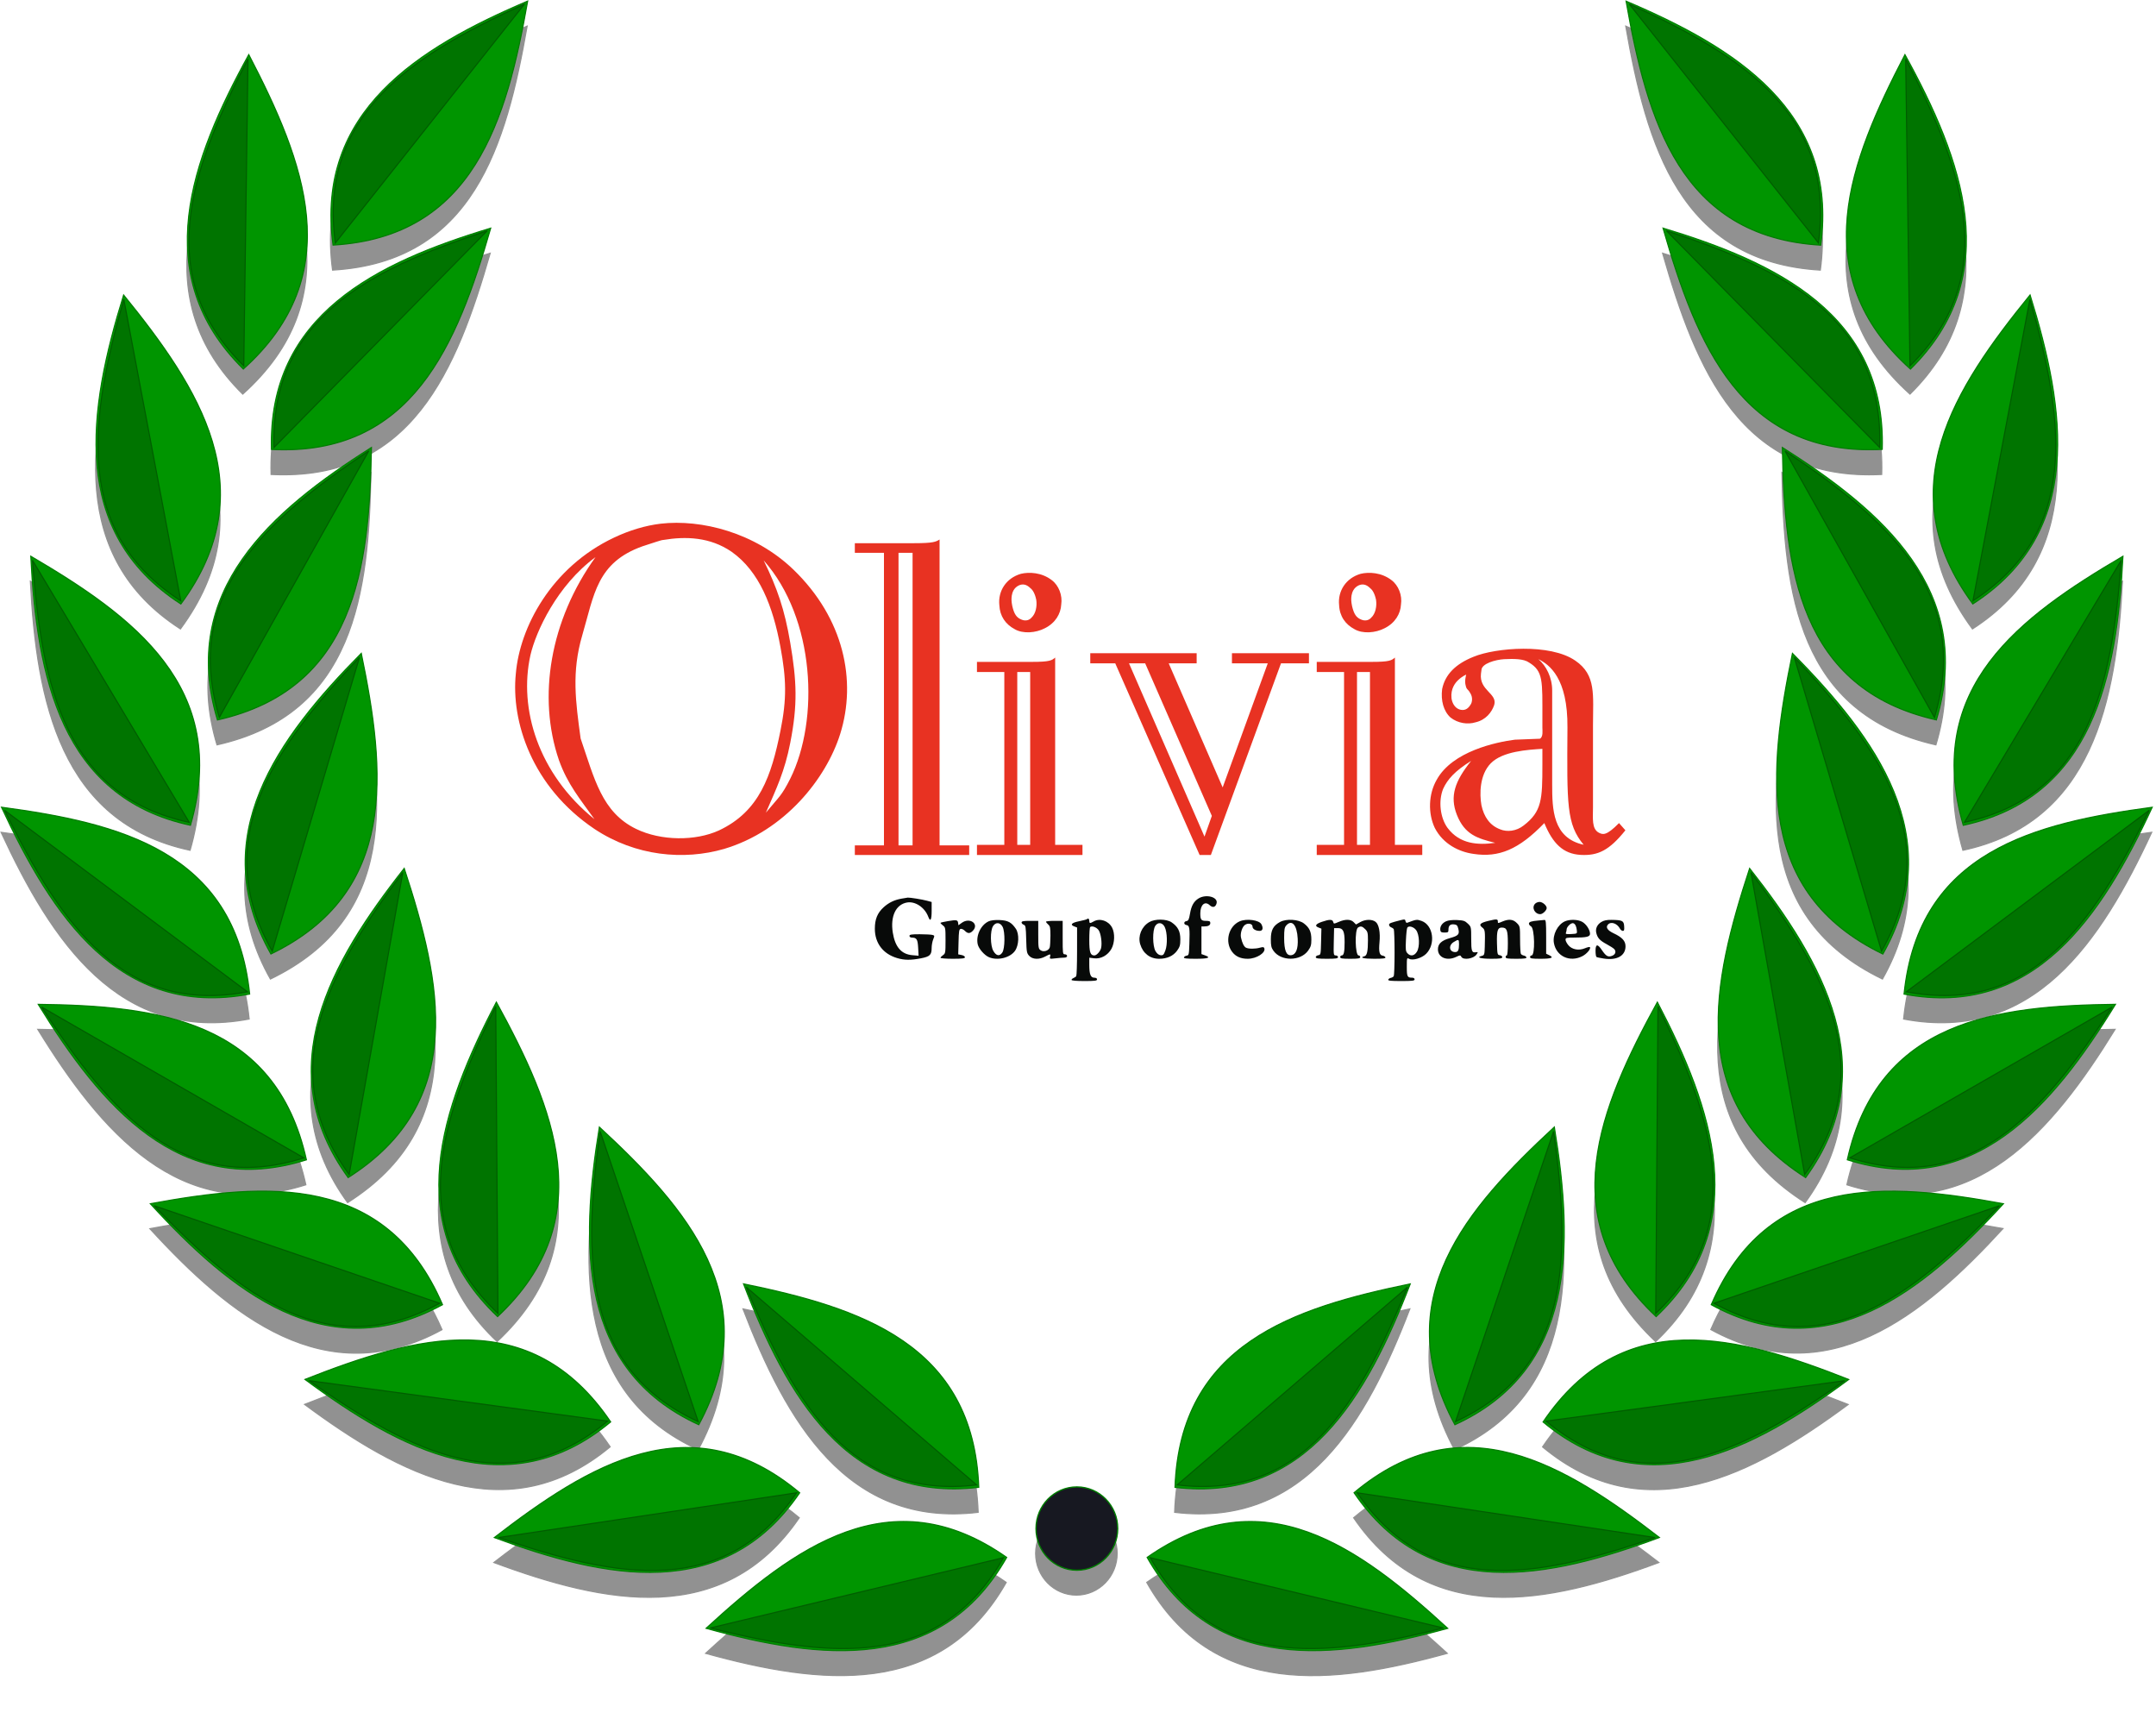 <?xml version="1.0" encoding="UTF-8"?>
<svg xmlns="http://www.w3.org/2000/svg" xmlns:xlink="http://www.w3.org/1999/xlink" width="350px" height="279px" viewBox="0 0 350 279" version="1.1">
<g id="surface1">
<path style=" stroke:none;fill-rule:nonzero;fill:rgb(90.98%,19.608%,13.333%);fill-opacity:1;" d="M 107.242 85.004 C 113.848 84.246 122.559 86.434 128.816 92.469 C 137.004 100.387 139.113 110.492 136.387 119.164 C 134.098 126.398 127.406 134.852 117.547 137.793 C 111.031 139.676 103.195 138.996 96.5 134.551 C 86.293 127.68 82.945 117.051 83.738 109.355 C 84.355 101.891 89.457 92.09 99.672 87.266 C 102.227 86.059 104.777 85.305 107.242 85.004 Z M 104.348 88.656 C 96.867 91.297 96.453 96.547 94.527 103.102 C 92.762 109.117 93.449 113.898 94.258 119.867 C 96.5 126.398 97.695 131.848 103.273 134.551 C 107.32 136.512 112.906 136.531 116.699 134.797 C 123.297 131.707 125.219 125.949 126.699 118.602 C 127.746 113.41 127.656 110.242 126.699 105.031 C 125.48 98.398 123.262 92.73 118.77 89.562 C 115.25 87.148 111.293 87.039 107.684 87.641 C 107.336 87.641 106.023 88.129 104.348 88.656 Z M 86.109 106.344 C 84.176 115.016 87.348 125.574 96.5 132.965 C 94.129 129.641 92.152 127.32 90.742 123.398 C 87.223 113.141 89.281 100.688 96.676 90.43 C 90.426 95.031 86.996 102.496 86.109 106.344 Z M 128.285 104.309 C 129.348 110.578 129.512 114.352 128.285 120.594 C 127.383 125.191 126.082 127.91 124.328 131.91 C 126.523 129.27 126.875 129.191 128.285 126.398 C 133.039 116.828 132.34 100.387 123.973 90.961 C 126.176 95.484 127.367 98.906 128.285 104.309 Z M 128.285 104.309 "/>
<path style=" stroke:none;fill-rule:nonzero;fill:rgb(90.98%,19.608%,13.333%);fill-opacity:1;" d="M 148.145 89.73 L 145.863 89.73 L 145.863 137.215 L 148.145 137.215 Z M 152.527 137.215 L 157.336 137.215 L 157.336 138.777 L 138.773 138.777 L 138.773 137.215 L 143.5 137.215 L 143.5 89.73 L 138.773 89.73 L 138.773 88.168 L 148.395 88.168 C 151.516 88.168 151.938 87.941 152.527 87.57 Z M 152.527 137.215 "/>
<path style=" stroke:none;fill-rule:nonzero;fill:rgb(90.98%,19.608%,13.333%);fill-opacity:1;" d="M 165.734 93.137 C 167.059 92.824 169.082 92.898 170.719 94.148 C 171.883 95.008 172.508 96.652 172.277 98.137 C 172.195 99.625 171.34 101.109 169.629 101.969 C 168.148 102.746 166.047 102.906 164.719 102.121 C 163.242 101.34 162.309 100.016 162.23 98.211 C 161.996 95.949 163.32 93.836 165.734 93.137 Z M 164.254 96.652 C 164.176 97.199 164.176 97.586 164.332 98.371 C 164.641 99.703 165.031 100.25 165.812 100.562 C 166.512 100.875 167.137 100.637 167.449 100.25 C 168.148 99.625 168.383 98.371 168.223 97.359 C 167.996 96.262 167.602 95.715 167.289 95.48 C 166.59 94.777 165.965 94.777 165.426 95.008 C 164.566 95.402 164.332 96.188 164.254 96.652 Z M 164.254 96.652 "/>
<path style=" stroke:none;fill-rule:nonzero;fill:rgb(90.98%,19.608%,13.333%);fill-opacity:1;" d="M 167.238 109.078 L 165.141 109.078 L 165.141 137.133 L 167.238 137.133 Z M 171.293 137.133 L 175.727 137.133 L 175.727 138.777 L 158.598 138.777 L 158.598 137.133 L 163.039 137.133 L 163.039 109.078 L 158.598 109.078 L 158.598 107.434 L 167.477 107.434 C 170.434 107.434 170.746 107.199 171.293 106.734 Z M 171.293 137.133 "/>
<path style=" stroke:none;fill-rule:nonzero;fill:rgb(90.98%,19.608%,13.333%);fill-opacity:1;" d="M 176.992 106.027 L 194.262 106.027 L 194.262 107.672 L 189.727 107.672 L 198.484 127.809 L 205.805 107.672 L 199.992 107.672 L 199.992 106.027 L 212.492 106.027 L 212.492 107.672 L 207.953 107.672 L 196.57 138.777 L 194.742 138.777 L 181.047 107.672 L 176.992 107.672 Z M 195.535 135.797 L 196.727 132.43 L 185.906 107.672 L 183.281 107.672 Z M 195.535 135.797 "/>
<path style=" stroke:none;fill-rule:nonzero;fill:rgb(90.98%,19.608%,13.333%);fill-opacity:1;" d="M 220.887 93.137 C 222.211 92.824 224.234 92.898 225.871 94.148 C 227.039 95.008 227.664 96.652 227.43 98.137 C 227.352 99.625 226.492 101.109 224.781 101.969 C 223.301 102.746 221.199 102.906 219.875 102.121 C 218.395 101.34 217.465 100.016 217.387 98.211 C 217.152 95.949 218.477 93.836 220.887 93.137 Z M 219.406 96.652 C 219.328 97.199 219.328 97.586 219.488 98.371 C 219.801 99.703 220.188 100.25 220.965 100.562 C 221.664 100.875 222.289 100.637 222.602 100.25 C 223.301 99.625 223.535 98.371 223.383 97.359 C 223.148 96.262 222.758 95.715 222.445 95.48 C 221.746 94.777 221.125 94.777 220.578 95.008 C 219.723 95.402 219.488 96.188 219.406 96.652 Z M 219.406 96.652 "/>
<path style=" stroke:none;fill-rule:nonzero;fill:rgb(90.98%,19.608%,13.333%);fill-opacity:1;" d="M 222.398 109.078 L 220.293 109.078 L 220.293 137.133 L 222.398 137.133 Z M 226.445 137.133 L 230.887 137.133 L 230.887 138.777 L 213.758 138.777 L 213.758 137.133 L 218.191 137.133 L 218.191 109.078 L 213.758 109.078 L 213.758 107.434 L 222.633 107.434 C 225.586 107.434 225.898 107.199 226.445 106.734 Z M 226.445 137.133 "/>
<path style=" stroke:none;fill-rule:nonzero;fill:rgb(90.98%,19.608%,13.333%);fill-opacity:1;" d="M 262.828 133.598 L 263.863 134.77 C 261.23 138.055 259.398 138.914 256.605 138.762 C 253.734 138.602 252.059 136.883 250.703 133.598 C 246.559 137.902 243.289 139.227 239.219 138.602 C 236.906 138.289 234.277 137.035 232.918 134.379 C 231.805 132.031 231.879 128.902 233.238 126.555 C 235.789 121.938 242.891 120.453 245.918 120.062 L 249.988 119.906 C 250.547 119.594 250.387 118.574 250.387 118.102 L 250.387 116.617 C 250.387 110.52 250.547 108.953 248.23 107.543 C 247.355 106.918 245.762 106.918 244.164 106.996 C 242.809 107.074 240.492 107.699 240.492 108.793 L 240.418 109.34 C 240.094 112.078 243.129 112.551 242.566 114.43 C 242.172 115.602 241.215 116.855 239.535 117.242 C 238.262 117.637 236.664 117.402 235.469 116.461 C 234.352 115.445 233.875 113.723 234.113 111.844 C 234.594 109.5 236.266 107.781 239.219 106.602 C 242.809 105.117 251.66 104.41 255.73 107.23 C 259.16 109.574 258.602 112.785 258.602 117.789 L 258.602 131.012 C 258.602 132.812 258.359 134.531 259.559 135.164 C 260.199 135.477 260.754 135.711 262.828 133.598 Z M 257.086 137.117 C 254.293 133.75 254.375 130.621 254.457 118.102 C 254.531 110.047 251.504 107.855 249.746 106.996 C 251.02 108.09 251.977 109.969 251.977 112.078 L 251.977 127.336 C 251.977 131.328 252.059 136.023 257.086 137.117 Z M 236.664 110.438 C 236.266 110.828 235.469 111.766 235.633 113.332 C 235.707 113.879 236.027 114.977 237.148 115.211 C 237.945 115.363 238.422 114.898 238.742 114.352 C 238.98 114.035 239.137 113.176 238.66 112.473 C 238.262 111.766 238.105 112.004 237.945 111.301 C 237.703 110.52 238.023 109.5 238.023 109.5 C 238.023 109.5 237.387 109.734 236.664 110.438 Z M 242.008 123.898 C 240.176 125.77 240.176 128.902 240.492 130.699 C 240.895 132.578 241.852 133.984 243.523 134.609 C 244.645 135.082 246.16 134.926 247.352 133.984 C 250.305 131.719 250.387 129.762 250.387 124.129 L 250.387 121.547 C 247.992 121.699 243.93 121.938 242.008 123.898 Z M 234.277 128.043 C 233.477 130 233.793 132.738 234.992 134.379 C 236.984 137.035 239.938 137.195 242.73 136.805 C 239.859 136.098 237.781 135.477 236.508 132.266 C 235.309 129.215 236.191 126.789 238.82 123.504 C 236.191 125.145 234.992 126.477 234.277 128.043 Z M 234.277 128.043 "/>
<path style=" stroke:none;fill-rule:evenodd;fill:rgb(3.137%,3.922%,3.529%);fill-opacity:1;" d="M 194.578 145.824 C 193.797 146.309 193.402 147.004 193.18 148.312 C 193.02 149.25 192.914 149.461 192.613 149.504 C 192.121 149.578 192.133 150.086 192.633 150.156 C 193.105 150.23 193.168 150.656 193.078 153.215 C 193.023 154.922 192.992 155.066 192.648 155.113 C 192.441 155.148 192.238 155.273 192.199 155.395 C 192.141 155.566 192.605 155.625 194.117 155.625 C 196.164 155.625 196.656 155.43 195.578 155.055 L 195.039 154.863 L 195.039 150.375 L 195.477 150.375 C 196.141 150.375 196.48 150.191 196.48 149.812 C 196.48 149.539 196.344 149.469 195.777 149.469 C 194.992 149.469 194.855 149.285 194.855 148.234 C 194.863 146.848 195.613 146.203 196.379 146.926 C 196.871 147.391 197.336 147.262 197.5 146.613 C 197.754 145.602 195.809 145.074 194.578 145.824 Z M 146.375 145.859 C 145.195 146.066 144.305 146.492 143.457 147.254 C 142.438 148.18 142.02 149.199 142.02 150.754 C 142.02 153.082 143.352 154.84 145.645 155.512 C 146.82 155.863 147.852 155.871 149.516 155.547 C 150.961 155.266 151.242 154.992 151.242 153.863 C 151.242 153.434 151.359 152.801 151.496 152.469 C 151.734 151.887 151.73 151.852 151.359 151.75 C 151.145 151.691 150.223 151.648 149.301 151.641 C 147.941 151.641 147.641 151.691 147.641 151.91 C 147.641 152.074 147.805 152.184 148.043 152.188 C 148.809 152.195 148.973 152.457 149.051 153.828 L 149.121 155.129 L 148.121 155.043 C 146.328 154.895 145.309 153.723 144.934 151.379 C 144.516 148.734 145.43 146.801 147.25 146.488 C 148.586 146.262 150.117 147.289 150.688 148.793 C 151.031 149.703 151.242 149.34 151.242 147.848 L 151.242 146.406 L 150.477 146.199 C 149.695 145.988 147.695 145.668 147.367 145.695 C 147.27 145.703 146.82 145.777 146.375 145.859 Z M 249.211 146.68 C 248.598 147.293 249.133 148.383 250.047 148.383 C 250.438 148.383 251.086 147.766 251.086 147.387 C 251.086 146.969 250.414 146.395 249.926 146.395 C 249.688 146.395 249.363 146.52 249.211 146.68 Z M 176.445 149.199 C 176.395 149.25 175.844 149.391 175.215 149.523 C 173.965 149.773 173.656 150.09 174.387 150.371 L 174.852 150.547 L 174.848 154.395 C 174.848 156.516 174.785 158.336 174.715 158.438 C 174.641 158.547 174.441 158.684 174.266 158.75 C 174.094 158.816 173.949 158.953 173.949 159.051 C 173.949 159.172 174.723 159.238 176.023 159.238 C 177.746 159.238 178.094 159.195 178.094 158.969 C 178.094 158.801 177.926 158.695 177.641 158.695 C 177.051 158.695 176.832 158.137 176.832 156.609 L 176.832 155.449 L 177.602 155.547 C 178.707 155.688 179.844 155.066 180.438 153.992 C 180.961 153.027 181.012 151.488 180.539 150.574 C 179.965 149.461 178.559 148.984 177.555 149.559 C 176.945 149.91 176.832 149.895 176.832 149.469 C 176.832 149.129 176.645 148.996 176.445 149.199 Z M 227.477 149.332 C 225.672 149.789 225.5 149.863 225.5 150.113 C 225.5 150.262 225.637 150.438 225.809 150.504 C 225.984 150.566 226.188 150.711 226.258 150.816 C 226.328 150.918 226.391 152.637 226.391 154.625 C 226.391 156.613 226.328 158.34 226.258 158.449 C 226.188 158.562 225.969 158.684 225.781 158.723 C 225.59 158.754 225.398 158.895 225.363 159.012 C 225.301 159.188 225.801 159.238 227.461 159.238 C 229.277 159.238 229.645 159.195 229.645 158.969 C 229.645 158.82 229.484 158.695 229.293 158.695 C 228.453 158.695 228.379 158.555 228.379 156.953 C 228.379 155.465 228.387 155.43 228.754 155.629 C 229.348 155.953 230.812 155.52 231.52 154.812 C 233.105 153.219 232.668 150.148 230.766 149.477 C 230 149.211 229.957 149.215 228.441 149.781 C 228.32 149.824 228.199 149.703 228.168 149.516 C 228.117 149.215 228.023 149.195 227.477 149.332 Z M 241.637 149.469 C 240.27 149.797 240.008 150.082 240.641 150.559 C 241.078 150.898 241.105 151.098 241.035 153.656 C 240.996 154.973 240.969 155.047 240.539 155.156 C 239.59 155.395 240.355 155.625 242.086 155.625 C 243.52 155.625 243.879 155.566 243.879 155.359 C 243.879 155.223 243.691 155.082 243.473 155.047 C 243.086 154.992 243.062 154.898 243.016 153.133 C 242.961 151.09 243.117 150.559 243.781 150.559 C 244.621 150.559 244.781 150.953 244.781 153.105 C 244.781 154.297 244.711 155.082 244.602 155.082 C 244.504 155.082 244.422 155.203 244.422 155.348 C 244.422 155.574 244.73 155.625 246.148 155.625 C 247.445 155.625 247.855 155.566 247.801 155.395 C 247.758 155.273 247.57 155.141 247.379 155.102 C 247.188 155.07 246.973 154.945 246.898 154.836 C 246.828 154.719 246.766 153.664 246.766 152.484 C 246.762 150.367 246.754 150.344 246.234 149.816 C 245.633 149.211 244.949 149.141 243.938 149.559 C 243.152 149.895 243.156 149.895 243.156 149.57 C 243.156 149.16 242.973 149.148 241.637 149.469 Z M 153.859 149.516 C 153.262 149.617 152.738 149.734 152.688 149.781 C 152.637 149.824 152.801 150.008 153.047 150.195 C 153.48 150.523 153.496 150.605 153.496 152.648 C 153.496 154.645 153.469 154.781 153.094 155.031 C 152.867 155.184 152.684 155.375 152.684 155.465 C 152.684 155.551 153.574 155.625 154.668 155.625 C 156.227 155.625 156.648 155.566 156.648 155.371 C 156.648 155.234 156.402 155.074 156.102 155.016 L 155.555 154.906 L 155.609 152.867 C 155.652 151.125 155.699 150.82 155.965 150.77 C 156.129 150.738 156.434 150.879 156.637 151.09 C 157.105 151.555 157.449 151.559 157.91 151.098 C 159.027 149.98 157.43 148.828 156.117 149.801 L 155.59 150.184 L 155.535 149.785 C 155.465 149.309 155.273 149.277 153.859 149.516 Z M 160.508 149.539 C 159.234 150.117 158.406 151.84 158.719 153.27 C 158.883 153.996 159.809 155.059 160.559 155.375 C 161.953 155.961 163.977 155.465 164.773 154.336 C 165.414 153.426 165.484 151.598 164.91 150.754 C 164.195 149.703 163.625 149.395 162.273 149.336 C 161.52 149.305 160.859 149.379 160.508 149.539 Z M 186.566 149.672 C 185.324 150.398 184.703 151.922 185.094 153.246 C 185.543 154.746 186.676 155.625 188.176 155.625 C 189.461 155.625 190.465 155.164 191.09 154.305 C 191.531 153.691 191.613 153.406 191.613 152.457 C 191.613 151.172 191.211 150.395 190.188 149.703 C 189.359 149.145 187.492 149.121 186.566 149.672 Z M 201.25 149.543 C 199.43 150.34 198.793 152.887 200.02 154.496 C 200.594 155.258 201.418 155.625 202.547 155.625 C 203.984 155.625 205.527 154.637 205.242 153.898 C 205.172 153.707 205.012 153.691 204.555 153.82 C 203.789 154.039 202.672 154.039 202.262 153.82 C 201.934 153.645 201.645 153.043 201.457 152.172 C 201.309 151.5 201.66 150.414 202.125 150.109 C 202.629 149.773 203.328 149.938 203.328 150.387 C 203.328 150.789 203.844 151.098 204.488 151.098 C 204.992 151.098 205.109 150.648 204.773 150.02 C 204.406 149.332 202.367 149.059 201.25 149.543 Z M 207.801 149.648 C 206.691 150.25 206.305 150.984 206.305 152.457 C 206.305 153.504 206.375 153.828 206.734 154.332 C 207.961 156.055 211.098 156.039 212.355 154.305 C 212.793 153.695 212.883 153.398 212.883 152.512 C 212.883 151.242 212.57 150.574 211.68 149.891 C 210.793 149.211 208.824 149.09 207.801 149.648 Z M 214.605 149.621 C 213.578 149.973 213.375 150.301 214.043 150.551 L 214.512 150.734 L 214.461 152.863 C 214.414 154.91 214.398 154.992 214.008 155.047 C 213.785 155.082 213.598 155.223 213.598 155.359 C 213.598 155.566 213.961 155.625 215.402 155.625 C 216.887 155.625 217.207 155.574 217.207 155.348 C 217.207 155.203 217.043 155.082 216.84 155.082 C 216.492 155.082 216.477 154.988 216.523 152.863 L 216.574 150.645 L 217.203 150.645 C 218.035 150.645 218.281 151.16 218.281 152.906 C 218.281 154.5 218.16 155.082 217.816 155.082 C 217.68 155.082 217.562 155.203 217.562 155.348 C 217.562 155.574 217.863 155.625 219.188 155.625 C 220.512 155.625 220.812 155.574 220.812 155.348 C 220.812 155.203 220.691 155.082 220.551 155.082 C 219.992 155.082 219.902 150.898 220.457 150.551 C 220.879 150.277 221.156 150.344 221.625 150.82 C 222.02 151.207 222.07 151.422 222.07 152.605 C 222.07 154.391 221.918 155.109 221.5 155.211 C 220.641 155.441 221.348 155.625 223.074 155.625 C 224.523 155.625 224.969 155.566 224.906 155.395 C 224.871 155.273 224.66 155.141 224.441 155.113 C 223.93 155.039 223.805 154.457 223.945 152.945 C 224.098 151.34 223.852 150.043 223.305 149.625 C 222.738 149.184 221.637 149.203 220.812 149.676 L 220.129 150.059 L 219.75 149.676 C 219.266 149.188 218.398 149.176 217.328 149.637 C 216.531 149.98 216.52 149.98 216.426 149.637 C 216.316 149.211 215.82 149.203 214.605 149.621 Z M 234.746 149.543 C 234.094 149.84 233.734 150.395 233.816 150.973 C 233.867 151.297 233.992 151.367 234.504 151.367 C 235.074 151.367 235.141 151.32 235.141 150.887 C 235.141 150.238 235.43 149.973 236.059 150.043 C 236.492 150.09 236.605 150.219 236.742 150.77 C 236.961 151.652 236.754 151.883 235.379 152.266 C 234.012 152.656 233.43 153.195 233.43 154.086 C 233.43 155.426 234.898 156.035 236.41 155.312 C 237.027 155.016 237.07 155.016 237.234 155.312 C 237.559 155.887 239.242 155.617 239.699 154.922 C 239.957 154.527 239.957 154.508 239.629 154.562 C 238.926 154.676 238.832 154.418 238.832 152.387 C 238.832 150.457 238.824 150.438 238.285 149.918 C 237.809 149.461 237.578 149.387 236.527 149.336 C 235.758 149.305 235.113 149.379 234.746 149.543 Z M 249.734 149.414 C 248.582 149.512 248.203 149.637 248.203 149.922 C 248.203 150.062 248.352 150.262 248.539 150.359 C 249.141 150.684 249.227 155.082 248.633 155.082 C 248.496 155.082 248.387 155.203 248.387 155.348 C 248.387 155.574 248.691 155.625 250.086 155.625 C 251.879 155.625 252.324 155.441 251.496 155.043 L 251 154.801 L 251 152.047 C 251 149.703 250.957 149.293 250.727 149.32 C 250.578 149.336 250.137 149.379 249.734 149.414 Z M 254.051 149.543 C 252.863 150.062 252.016 151.734 252.258 153.07 C 252.645 155.223 254.832 156.242 256.863 155.211 C 257.605 154.836 258.328 153.965 258.094 153.727 C 258.039 153.672 257.684 153.754 257.301 153.914 C 256.305 154.336 255.199 154.133 254.609 153.426 C 254.355 153.125 254.148 152.727 254.148 152.535 C 254.148 152.215 254.293 152.184 255.57 152.184 C 257.562 152.184 258.121 152.051 258.121 151.57 C 258.121 150.926 257.492 149.973 256.84 149.621 C 256.129 149.23 254.84 149.199 254.051 149.543 Z M 259.957 149.652 C 259.273 150.07 258.969 150.738 259.137 151.43 C 259.34 152.254 259.711 152.66 260.801 153.246 C 261.379 153.555 261.953 153.926 262.074 154.074 C 262.406 154.477 262.227 154.961 261.664 155.156 C 261.027 155.383 260.711 155.195 260.039 154.203 C 259.344 153.164 259.016 153.215 259.016 154.348 C 259.016 154.836 259.086 155.277 259.168 155.332 C 259.25 155.387 259.789 155.504 260.355 155.59 C 262.484 155.926 263.883 155.137 263.883 153.602 C 263.883 152.727 263.344 152.141 261.93 151.477 C 260.965 151.016 260.641 150.539 261.008 150.098 C 261.488 149.516 262.512 149.855 262.992 150.75 C 263.09 150.941 263.297 151.098 263.453 151.098 C 263.66 151.098 263.707 150.926 263.664 150.34 C 263.605 149.449 263.379 149.336 261.629 149.309 C 260.844 149.297 260.391 149.391 259.957 149.652 Z M 165.84 149.73 C 165.84 149.871 166 150.035 166.184 150.098 C 166.496 150.203 166.539 150.426 166.59 152.453 C 166.645 154.527 166.684 154.727 167.086 155.156 C 167.633 155.738 168.699 155.781 169.672 155.262 C 170.516 154.809 170.594 154.809 170.465 155.285 C 170.375 155.652 170.41 155.66 171.305 155.559 C 171.816 155.496 172.461 155.441 172.734 155.441 C 173.055 155.441 173.227 155.344 173.227 155.168 C 173.227 155.02 173.07 154.898 172.867 154.898 C 172.523 154.898 172.512 154.781 172.512 152.184 L 172.512 149.469 L 171.156 149.469 C 170.41 149.469 169.805 149.531 169.805 149.609 C 169.805 149.688 169.969 149.891 170.164 150.062 C 170.473 150.328 170.527 150.594 170.527 151.867 C 170.52 152.688 170.473 153.535 170.418 153.754 C 170.27 154.309 169.418 154.59 168.926 154.238 C 168.574 153.992 168.547 153.805 168.547 151.723 L 168.547 149.469 L 167.191 149.469 C 166.141 149.469 165.84 149.527 165.84 149.73 Z M 161.215 150.312 C 160.727 151.055 160.75 153.492 161.258 154.352 C 161.727 155.176 162.285 155.266 162.719 154.598 C 163.145 153.953 163.176 151.285 162.773 150.465 C 162.395 149.707 161.652 149.633 161.215 150.312 Z M 187.547 150.285 C 187.074 151 187.098 153.535 187.574 154.367 C 187.812 154.781 188.094 155.008 188.402 155.043 C 188.809 155.094 188.914 154.992 189.18 154.285 C 189.547 153.324 189.492 151.32 189.078 150.465 C 188.715 149.719 187.965 149.633 187.547 150.285 Z M 208.809 150.211 C 208.523 150.531 208.465 150.875 208.465 152.25 C 208.469 154.277 208.82 155.137 209.602 155.043 C 210.383 154.953 210.754 154.023 210.668 152.363 C 210.551 150.141 209.73 149.188 208.809 150.211 Z M 254.691 150.195 C 254.492 150.395 254.328 150.672 254.328 150.816 C 254.328 150.953 254.281 151.203 254.219 151.367 C 254.121 151.621 254.238 151.652 255.074 151.609 C 256.035 151.555 256.043 151.547 255.98 151.008 C 255.844 149.84 255.352 149.527 254.691 150.195 Z M 176.965 150.484 C 176.891 150.559 176.832 151.492 176.832 152.562 C 176.832 154.566 177 155.082 177.656 155.082 C 178.023 155.082 178.609 154.445 178.746 153.898 C 178.941 153.094 178.719 151.477 178.332 150.957 C 177.98 150.48 177.227 150.223 176.965 150.484 Z M 228.457 150.574 C 228.379 150.695 228.281 151.598 228.238 152.578 C 228.16 154.117 228.195 154.414 228.473 154.719 C 228.965 155.266 229.582 155.176 230.012 154.488 C 230.512 153.695 230.441 151.719 229.891 150.969 C 229.492 150.43 228.68 150.207 228.457 150.574 Z M 235.992 152.906 C 235.098 153.453 235.262 154.535 236.234 154.535 C 236.699 154.535 236.852 154.227 236.852 153.258 C 236.852 152.441 236.793 152.418 235.992 152.906 Z M 235.992 152.906 "/>
<path style="fill-rule:evenodd;fill:rgb(56.863%,56.863%,56.863%);fill-opacity:1;stroke-width:1;stroke-linecap:butt;stroke-linejoin:miter;stroke:rgb(56.863%,56.863%,56.863%);stroke-opacity:1;stroke-miterlimit:4;" d="M 475.423 23.425 C 377.26 64.963 283.585 122.434 299.927 242.233 C 426.807 234.828 456.544 130.184 475.423 23.425 Z M 1466.213 23.425 C 1485.091 130.184 1514.915 234.828 1641.709 242.233 C 1658.051 122.52 1564.375 64.963 1466.213 23.425 Z M 223.937 71.504 C 171.919 165.656 133.209 269.393 218.931 353.44 C 314.275 268.205 274.091 167.318 223.937 71.504 Z M 1717.698 71.504 C 1667.631 167.318 1627.339 268.205 1722.575 353.44 C 1808.34 269.306 1769.716 165.548 1717.698 71.504 Z M 442.088 227.077 C 340.002 257.713 240.843 304.583 244.484 425.484 C 371.278 431.831 411.939 331.138 442.088 227.077 Z M 1499.461 227.077 C 1529.567 331.138 1570.227 431.939 1697.064 425.484 C 1700.684 304.583 1601.546 257.713 1499.461 227.077 Z M 111.08 286.945 C 79.024 389.797 62.031 499.406 162.73 564.023 C 238.979 461.042 179.332 370.496 111.08 286.945 Z M 1830.512 286.945 C 1762.282 370.496 1702.613 461.042 1778.906 564.023 C 1879.604 499.406 1862.503 389.797 1830.512 286.945 Z M 334.519 423.692 C 244.094 480.58 160.67 552.344 195.696 667.976 C 319.759 640.234 332.655 532.114 334.519 423.692 Z M 1607.095 423.692 C 1608.937 532.114 1621.964 640.126 1745.94 667.976 C 1780.965 552.43 1697.541 480.58 1607.095 423.692 Z M 27.396 521.233 C 32.858 628.943 54.684 737.732 171.443 762.516 C 207.313 639.068 120.096 575.228 27.396 521.233 Z M 1914.196 521.233 C 1821.452 575.228 1734.322 639.068 1770.28 762.516 C 1886.93 737.732 1908.734 628.943 1914.196 521.233 Z M 325.437 608.303 C 249.86 684.212 184.339 773.246 243.878 877.977 C 358.664 822.88 347.523 714.458 325.437 608.303 Z M 1616.198 608.303 C 1594.112 714.458 1582.95 822.751 1697.736 877.977 C 1757.297 773.246 1691.776 684.212 1616.198 608.303 Z M 0.997 746.368 C 46.448 843.887 107.482 935.923 224.718 913.837 C 211.518 785.811 107.092 760.53 0.997 746.368 Z M 1940.595 746.368 C 1834.522 760.53 1730.009 785.811 1716.81 913.837 C 1834.045 935.923 1895.145 843.887 1940.595 746.368 Z M 364.039 801.183 C 297.543 885.295 242.512 981.347 313.517 1078.477 C 421.346 1010.277 397.981 904.035 364.039 801.183 Z M 1577.575 801.183 C 1543.655 904.035 1520.182 1010.277 1628.032 1078.477 C 1699.015 981.239 1644.05 885.295 1577.575 801.183 Z M 447.268 921.199 C 397.287 1016.408 360.81 1121.052 448.33 1203.113 C 541.81 1115.914 499.372 1015.803 447.268 921.199 Z M 1494.368 921.199 C 1442.241 1015.933 1399.825 1115.914 1493.176 1203.113 C 1580.783 1120.965 1544.305 1016.322 1494.368 921.199 Z M 34.05 923.077 C 90.663 1014.422 162.036 1098.556 275.847 1062.48 C 247.779 936.937 141.12 924.459 34.05 923.077 Z M 1907.564 923.077 C 1800.602 924.351 1693.813 936.937 1665.659 1062.48 C 1779.47 1098.556 1850.973 1014.422 1907.564 923.077 Z M 540.055 1033.161 C 522.651 1139.576 520.982 1250.48 629.721 1300.028 C 690.929 1187.159 619.252 1106.112 540.055 1033.161 Z M 1401.451 1033.161 C 1322.253 1106.112 1250.577 1187.159 1311.828 1300.028 C 1420.546 1250.48 1418.877 1139.576 1401.451 1033.161 Z M 232.737 1090.632 C 201.245 1090.935 168.105 1095.771 135.16 1101.837 C 207.79 1180.617 293.555 1249.617 398.653 1192.405 C 363.541 1111.337 302.051 1089.941 232.737 1090.632 Z M 1699.492 1090.632 C 1634.101 1091.928 1576.383 1115.028 1542.94 1192.318 C 1648.059 1249.487 1733.802 1180.617 1806.454 1101.751 C 1770.193 1095.209 1733.715 1089.941 1699.492 1090.632 Z M 670.078 1173.773 C 709.005 1274.186 763.754 1370.28 882.181 1356.204 C 877.565 1227.596 775.003 1195.19 670.078 1173.773 Z M 1271.514 1173.773 C 1166.59 1195.19 1063.941 1227.596 1059.368 1356.204 C 1177.752 1370.28 1232.631 1274.186 1271.514 1173.773 Z M 413.911 1224.033 C 369.046 1225.026 321.428 1241.067 274.677 1259.418 C 360.723 1322.826 457.91 1373.864 550.307 1297.459 C 511.987 1241.283 464.737 1222.932 413.911 1224.033 Z M 1518.209 1224.033 C 1471.003 1225.329 1427.178 1244.738 1391.199 1297.545 C 1483.596 1373.95 1580.783 1322.826 1666.851 1259.505 C 1620.121 1241.154 1572.503 1225.026 1527.594 1224.12 C 1524.473 1224.033 1521.352 1224.033 1518.209 1224.033 Z M 616.001 1320.56 C 556.571 1321.725 499.676 1359.593 445.382 1401.218 C 545.343 1438.179 652.695 1460.265 720.839 1361.083 C 687.114 1333.017 654.061 1321.25 621.81 1320.56 C 619.837 1320.56 617.973 1320.56 616.001 1320.56 Z M 1319.739 1320.56 C 1287.445 1321.25 1254.5 1333.017 1220.797 1361.083 C 1288.94 1460.265 1396.119 1438.179 1496.123 1401.218 C 1440.182 1358.298 1381.337 1319.264 1319.739 1320.56 Z M 970.764 1355.815 C 950.433 1355.815 934.004 1372.461 934.004 1393.078 C 934.004 1413.696 950.433 1430.45 970.764 1430.45 C 991.094 1430.45 1007.545 1413.696 1007.545 1393.078 C 1007.545 1372.59 991.094 1355.815 970.764 1355.815 Z M 814.211 1386.839 C 749.189 1386.969 691.015 1432.825 636.375 1482.674 C 739.024 1510.913 847.871 1523.716 907.497 1419.05 C 874.747 1396.252 843.731 1386.839 814.211 1386.839 Z M 1127.381 1386.839 C 1097.861 1386.839 1066.888 1396.252 1034.204 1419.05 C 1093.851 1523.802 1202.59 1510.913 1305.261 1482.674 C 1250.49 1432.825 1192.317 1386.969 1127.381 1386.839 Z M 1127.381 1386.839 " transform="matrix(0.18,0,0,0.181,0,0)"/>
<path style="fill-rule:evenodd;fill:rgb(0%,58.431%,0%);fill-opacity:1;stroke-width:1.005;stroke-linecap:butt;stroke-linejoin:miter;stroke:rgb(0%,49.02%,0%);stroke-opacity:1;stroke-miterlimit:4;" d="M 907.887 1396.641 C 803.287 1323.604 716.396 1387.789 636.83 1460.221 C 739.479 1488.547 848.24 1501.371 907.887 1396.641 Z M 907.887 1396.641 " transform="matrix(0.18,0,0,0.181,0,0)"/>
<path style="fill-rule:evenodd;fill:rgb(0%,45.49%,0%);fill-opacity:1;stroke-width:1.005;stroke-linecap:butt;stroke-linejoin:miter;stroke:rgb(0%,36.471%,0%);stroke-opacity:1;stroke-miterlimit:4;" d="M 904.983 1396.9 L 640.623 1459.919 C 751.291 1487.705 848.435 1496.233 904.983 1396.9 Z M 904.983 1396.9 " transform="matrix(0.18,0,0,0.181,0,0)"/>
<path style="fill-rule:evenodd;fill:rgb(0%,58.431%,0%);fill-opacity:1;stroke-width:1.005;stroke-linecap:butt;stroke-linejoin:miter;stroke:rgb(0%,49.02%,0%);stroke-opacity:1;stroke-miterlimit:4;" d="M 882.702 1333.772 C 878.063 1205.143 775.436 1172.758 670.577 1151.32 C 709.438 1251.776 764.274 1347.849 882.702 1333.772 Z M 882.702 1333.772 " transform="matrix(0.18,0,0,0.181,0,0)"/>
<path style="fill-rule:evenodd;fill:rgb(0%,45.49%,0%);fill-opacity:1;stroke-width:1.005;stroke-linecap:butt;stroke-linejoin:miter;stroke:rgb(0%,36.471%,0%);stroke-opacity:1;stroke-miterlimit:4;" d="M 880.794 1331.635 L 673.112 1154.3 C 717.241 1260.865 768.392 1344.977 880.794 1331.635 Z M 880.794 1331.635 " transform="matrix(0.18,0,0,0.181,0,0)"/>
<path style="fill-rule:evenodd;fill:rgb(0%,58.431%,0%);fill-opacity:1;stroke-width:1.005;stroke-linecap:butt;stroke-linejoin:miter;stroke:rgb(0%,49.02%,0%);stroke-opacity:1;stroke-miterlimit:4;" d="M 721.207 1338.695 C 623.089 1256.957 531.147 1313.435 445.837 1378.829 C 545.864 1415.812 653.151 1437.941 721.207 1338.695 Z M 721.207 1338.695 " transform="matrix(0.18,0,0,0.181,0,0)"/>
<path style="fill-rule:evenodd;fill:rgb(0%,45.49%,0%);fill-opacity:1;stroke-width:1.005;stroke-linecap:butt;stroke-linejoin:miter;stroke:rgb(0%,36.471%,0%);stroke-opacity:1;stroke-miterlimit:4;" d="M 718.411 1338.695 L 449.76 1378.829 C 557.719 1415.963 653.779 1432.825 718.411 1338.695 Z M 718.411 1338.695 " transform="matrix(0.18,0,0,0.181,0,0)"/>
<path style="fill-rule:evenodd;fill:rgb(0%,58.431%,0%);fill-opacity:1;stroke-width:1.005;stroke-linecap:butt;stroke-linejoin:miter;stroke:rgb(0%,49.02%,0%);stroke-opacity:1;stroke-miterlimit:4;" d="M 630.219 1277.64 C 691.384 1164.857 619.686 1083.637 540.553 1010.73 C 523.127 1117.101 521.437 1228.114 630.219 1277.64 Z M 630.219 1277.64 " transform="matrix(0.18,0,0,0.181,0,0)"/>
<path style="fill-rule:evenodd;fill:rgb(0%,45.49%,0%);fill-opacity:1;stroke-width:1.005;stroke-linecap:butt;stroke-linejoin:miter;stroke:rgb(0%,36.471%,0%);stroke-opacity:1;stroke-miterlimit:4;" d="M 629.656 1274.812 L 541.247 1014.573 C 525.121 1128.975 526.443 1227.79 629.656 1274.812 Z M 629.656 1274.812 " transform="matrix(0.18,0,0,0.181,0,0)"/>
<path style="fill-rule:evenodd;fill:rgb(0%,58.431%,0%);fill-opacity:1;stroke-width:1.005;stroke-linecap:butt;stroke-linejoin:miter;stroke:rgb(0%,49.02%,0%);stroke-opacity:1;stroke-miterlimit:4;" d="M 550.74 1275.114 C 478.544 1169.218 374.833 1197.91 275.067 1237.009 C 361.221 1300.46 458.365 1351.584 550.74 1275.114 Z M 550.74 1275.114 " transform="matrix(0.18,0,0,0.181,0,0)"/>
<path style="fill-rule:evenodd;fill:rgb(0%,45.49%,0%);fill-opacity:1;stroke-width:1.005;stroke-linecap:butt;stroke-linejoin:miter;stroke:rgb(0%,36.471%,0%);stroke-opacity:1;stroke-miterlimit:4;" d="M 548.009 1274.401 L 278.795 1238.131 C 372.557 1303.914 460.337 1346.899 548.009 1274.401 Z M 548.009 1274.401 " transform="matrix(0.18,0,0,0.181,0,0)"/>
<path style="fill-rule:evenodd;fill:rgb(0%,58.431%,0%);fill-opacity:1;stroke-width:1.005;stroke-linecap:butt;stroke-linejoin:miter;stroke:rgb(0%,49.02%,0%);stroke-opacity:1;stroke-miterlimit:4;" d="M 448.763 1180.66 C 542.179 1093.482 499.741 993.35 447.658 898.681 C 397.656 993.955 361.221 1098.556 448.763 1180.66 Z M 448.763 1180.66 " transform="matrix(0.18,0,0,0.181,0,0)"/>
<path style="fill-rule:evenodd;fill:rgb(0%,45.49%,0%);fill-opacity:1;stroke-width:1.005;stroke-linecap:butt;stroke-linejoin:miter;stroke:rgb(0%,36.471%,0%);stroke-opacity:1;stroke-miterlimit:4;" d="M 449.088 1177.81 L 447.094 902.567 C 395.857 1005.829 366.076 1099.894 449.088 1177.81 Z M 449.088 1177.81 " transform="matrix(0.18,0,0,0.181,0,0)"/>
<path style="fill-rule:evenodd;fill:rgb(0%,58.431%,0%);fill-opacity:1;stroke-width:1.005;stroke-linecap:butt;stroke-linejoin:miter;stroke:rgb(0%,49.02%,0%);stroke-opacity:1;stroke-miterlimit:4;" d="M 399.086 1169.995 C 348.065 1052.095 240.865 1060.278 135.615 1079.471 C 208.224 1158.294 294.053 1227.229 399.086 1169.995 Z M 399.086 1169.995 " transform="matrix(0.18,0,0,0.181,0,0)"/>
<path style="fill-rule:evenodd;fill:rgb(0%,45.49%,0%);fill-opacity:1;stroke-width:1.005;stroke-linecap:butt;stroke-linejoin:miter;stroke:rgb(0%,36.471%,0%);stroke-opacity:1;stroke-miterlimit:4;" d="M 396.529 1168.721 L 139.04 1081.263 C 218.757 1163.885 296.849 1223.04 396.529 1168.721 Z M 396.529 1168.721 " transform="matrix(0.18,0,0,0.181,0,0)"/>
<path style="fill-rule:evenodd;fill:rgb(0%,58.431%,0%);fill-opacity:1;stroke-width:1.005;stroke-linecap:butt;stroke-linejoin:miter;stroke:rgb(0%,49.02%,0%);stroke-opacity:1;stroke-miterlimit:4;" d="M 313.993 1056.003 C 421.779 987.91 398.393 881.56 364.559 778.752 C 297.955 862.886 242.967 958.851 313.993 1056.003 Z M 313.993 1056.003 " transform="matrix(0.18,0,0,0.181,0,0)"/>
<path style="fill-rule:evenodd;fill:rgb(0%,45.49%,0%);fill-opacity:1;stroke-width:1.005;stroke-linecap:butt;stroke-linejoin:miter;stroke:rgb(0%,36.471%,0%);stroke-opacity:1;stroke-miterlimit:4;" d="M 314.882 1053.283 L 363.28 782.443 C 294.053 874.285 247.54 961.117 314.882 1053.283 Z M 314.882 1053.283 " transform="matrix(0.18,0,0,0.181,0,0)"/>
<path style="fill-rule:evenodd;fill:rgb(0%,58.431%,0%);fill-opacity:1;stroke-width:1.005;stroke-linecap:butt;stroke-linejoin:miter;stroke:rgb(0%,49.02%,0%);stroke-opacity:1;stroke-miterlimit:4;" d="M 276.345 1040.092 C 248.277 914.527 141.467 902.006 34.505 900.667 C 91.053 991.99 162.491 1076.103 276.345 1040.092 Z M 276.345 1040.092 " transform="matrix(0.18,0,0,0.181,0,0)"/>
<path style="fill-rule:evenodd;fill:rgb(0%,45.49%,0%);fill-opacity:1;stroke-width:1.005;stroke-linecap:butt;stroke-linejoin:miter;stroke:rgb(0%,36.471%,0%);stroke-opacity:1;stroke-miterlimit:4;" d="M 274.07 1038.364 L 37.561 903.085 C 100.373 999.439 166.067 1072.54 274.07 1038.364 Z M 274.07 1038.364 " transform="matrix(0.18,0,0,0.181,0,0)"/>
<path style="fill-rule:evenodd;fill:rgb(0%,58.431%,0%);fill-opacity:1;stroke-width:1.006;stroke-linecap:butt;stroke-linejoin:miter;stroke:rgb(0%,49.02%,0%);stroke-opacity:1;stroke-miterlimit:4;" d="M 244.333 855.502 C 359.097 800.363 347.87 692.005 325.828 585.915 C 250.206 661.845 184.772 750.815 244.333 855.502 Z M 244.333 855.502 " transform="matrix(0.18,0,0,0.181,0,0)"/>
<path style="fill-rule:evenodd;fill:rgb(0%,45.49%,0%);fill-opacity:1;stroke-width:1.006;stroke-linecap:butt;stroke-linejoin:miter;stroke:rgb(0%,36.471%,0%);stroke-opacity:1;stroke-miterlimit:4;" d="M 245.503 852.933 L 324.202 589.52 C 245.005 672.661 189.02 753.557 245.503 852.933 Z M 245.503 852.933 " transform="matrix(0.18,0,0,0.181,0,0)"/>
<path style="fill-rule:evenodd;fill:rgb(0%,58.431%,0%);fill-opacity:1;stroke-width:1.005;stroke-linecap:butt;stroke-linejoin:miter;stroke:rgb(0%,49.02%,0%);stroke-opacity:1;stroke-miterlimit:4;" d="M 225.151 891.448 C 211.973 763.402 107.482 738.12 1.365 723.893 C 46.881 821.391 107.937 913.556 225.151 891.448 Z M 225.151 891.448 " transform="matrix(0.18,0,0,0.181,0,0)"/>
<path style="fill-rule:evenodd;fill:rgb(0%,45.49%,0%);fill-opacity:1;stroke-width:1.005;stroke-linecap:butt;stroke-linejoin:miter;stroke:rgb(0%,36.471%,0%);stroke-opacity:1;stroke-miterlimit:4;" d="M 223.179 889.441 L 4.161 726.678 C 55.226 829.983 111.904 910.426 223.179 889.441 Z M 223.179 889.441 " transform="matrix(0.18,0,0,0.181,0,0)"/>
<path style="fill-rule:evenodd;fill:rgb(0%,58.431%,0%);fill-opacity:1;stroke-width:1.005;stroke-linecap:butt;stroke-linejoin:miter;stroke:rgb(0%,49.02%,0%);stroke-opacity:1;stroke-miterlimit:4;" d="M 196.108 645.631 C 320.127 617.867 333.088 509.683 334.996 401.304 C 244.506 458.149 161.126 530.085 196.108 645.631 Z M 196.108 645.631 " transform="matrix(0.18,0,0,0.181,0,0)"/>
<path style="fill-rule:evenodd;fill:rgb(0%,45.49%,0%);fill-opacity:1;stroke-width:1.005;stroke-linecap:butt;stroke-linejoin:miter;stroke:rgb(0%,36.471%,0%);stroke-opacity:1;stroke-miterlimit:4;" d="M 197.82 643.321 L 332.59 404.391 C 237.115 467.562 164.68 533.69 197.82 643.321 Z M 197.82 643.321 " transform="matrix(0.18,0,0,0.181,0,0)"/>
<path style="fill-rule:evenodd;fill:rgb(0%,58.431%,0%);fill-opacity:1;stroke-width:1.005;stroke-linecap:butt;stroke-linejoin:miter;stroke:rgb(0%,49.02%,0%);stroke-opacity:1;stroke-miterlimit:4;" d="M 171.768 740.063 C 207.682 616.594 120.465 552.862 27.765 498.823 C 33.226 606.511 55.052 715.236 171.768 740.063 Z M 171.768 740.063 " transform="matrix(0.18,0,0,0.181,0,0)"/>
<path style="fill-rule:evenodd;fill:rgb(0%,45.49%,0%);fill-opacity:1;stroke-width:1.005;stroke-linecap:butt;stroke-linejoin:miter;stroke:rgb(0%,36.471%,0%);stroke-opacity:1;stroke-miterlimit:4;" d="M 170.684 737.473 L 29.303 502.45 C 37.713 617.63 59.864 713.919 170.684 737.473 Z M 170.684 737.473 " transform="matrix(0.18,0,0,0.181,0,0)"/>
<path style="fill-rule:evenodd;fill:rgb(0%,58.431%,0%);fill-opacity:1;stroke-width:1.005;stroke-linecap:butt;stroke-linejoin:miter;stroke:rgb(0%,49.02%,0%);stroke-opacity:1;stroke-miterlimit:4;" d="M 244.853 403.031 C 371.69 409.465 412.394 308.642 442.543 204.624 C 340.523 235.238 241.363 282.217 244.853 403.031 Z M 244.853 403.031 " transform="matrix(0.18,0,0,0.181,0,0)"/>
<path style="fill-rule:evenodd;fill:rgb(0%,45.49%,0%);fill-opacity:1;stroke-width:1.005;stroke-linecap:butt;stroke-linejoin:miter;stroke:rgb(0%,36.471%,0%);stroke-opacity:1;stroke-miterlimit:4;" d="M 247.129 401.261 L 439.4 206.956 C 330.921 242.276 243.748 286.643 247.129 401.261 Z M 247.129 401.261 " transform="matrix(0.18,0,0,0.181,0,0)"/>
<path style="fill-rule:evenodd;fill:rgb(0%,58.431%,0%);fill-opacity:1;stroke-width:1.005;stroke-linecap:butt;stroke-linejoin:miter;stroke:rgb(0%,49.02%,0%);stroke-opacity:1;stroke-miterlimit:4;" d="M 163.12 541.635 C 239.391 438.675 179.657 348.065 111.492 264.557 C 79.436 367.365 62.357 476.975 163.12 541.635 Z M 163.12 541.635 " transform="matrix(0.18,0,0,0.181,0,0)"/>
<path style="fill-rule:evenodd;fill:rgb(0%,45.49%,0%);fill-opacity:1;stroke-width:1.005;stroke-linecap:butt;stroke-linejoin:miter;stroke:rgb(0%,36.471%,0%);stroke-opacity:1;stroke-miterlimit:4;" d="M 163.033 538.785 L 111.665 268.508 C 79.804 379.391 67.342 477.428 163.033 538.785 Z M 163.033 538.785 " transform="matrix(0.18,0,0,0.181,0,0)"/>
<path style="fill-rule:evenodd;fill:rgb(0%,58.431%,0%);fill-opacity:1;stroke-width:1.005;stroke-linecap:butt;stroke-linejoin:miter;stroke:rgb(0%,49.02%,0%);stroke-opacity:1;stroke-miterlimit:4;" d="M 300.382 219.78 C 427.154 212.397 456.956 107.688 475.878 0.993 C 377.694 42.553 283.996 100.067 300.382 219.78 Z M 300.382 219.78 " transform="matrix(0.18,0,0,0.181,0,0)"/>
<path style="fill-rule:evenodd;fill:rgb(0%,45.49%,0%);fill-opacity:1;stroke-width:1.005;stroke-linecap:butt;stroke-linejoin:miter;stroke:rgb(0%,36.471%,0%);stroke-opacity:1;stroke-miterlimit:4;" d="M 302.441 217.88 L 472.995 3.692 C 368.807 50.584 286.922 104.277 302.441 217.88 Z M 302.441 217.88 " transform="matrix(0.18,0,0,0.181,0,0)"/>
<path style="fill-rule:evenodd;fill:rgb(0%,58.431%,0%);fill-opacity:1;stroke-width:1.005;stroke-linecap:butt;stroke-linejoin:miter;stroke:rgb(0%,49.02%,0%);stroke-opacity:1;stroke-miterlimit:4;" d="M 219.451 330.923 C 314.73 245.817 274.438 144.8 224.371 49.008 C 172.288 143.116 133.643 246.897 219.451 330.923 Z M 219.451 330.923 " transform="matrix(0.18,0,0,0.181,0,0)"/>
<path style="fill-rule:evenodd;fill:rgb(0%,45.49%,0%);fill-opacity:1;stroke-width:1.005;stroke-linecap:butt;stroke-linejoin:miter;stroke:rgb(0%,36.471%,0%);stroke-opacity:1;stroke-miterlimit:4;" d="M 219.841 328.073 L 223.656 52.937 C 170.315 154.969 138.498 248.386 219.841 328.073 Z M 219.841 328.073 " transform="matrix(0.18,0,0,0.181,0,0)"/>
<path style="fill-rule:evenodd;fill:rgb(0%,58.431%,0%);fill-opacity:1;stroke-width:1.005;stroke-linecap:butt;stroke-linejoin:miter;stroke:rgb(0%,49.02%,0%);stroke-opacity:1;stroke-miterlimit:4;" d="M 1034.572 1396.641 C 1139.172 1323.647 1226.063 1387.789 1305.629 1460.243 C 1202.937 1488.525 1094.198 1501.349 1034.572 1396.641 Z M 1034.572 1396.641 " transform="matrix(0.18,0,0,0.181,0,0)"/>
<path style="fill-rule:evenodd;fill:rgb(0%,45.49%,0%);fill-opacity:1;stroke-width:1.005;stroke-linecap:butt;stroke-linejoin:miter;stroke:rgb(0%,36.471%,0%);stroke-opacity:1;stroke-miterlimit:4;" d="M 1037.39 1396.943 L 1301.771 1459.941 C 1191.146 1487.64 1093.96 1496.297 1037.39 1396.943 Z M 1037.39 1396.943 " transform="matrix(0.18,0,0,0.181,0,0)"/>
<path style="fill-rule:evenodd;fill:rgb(0%,58.431%,0%);fill-opacity:1;stroke-width:1.005;stroke-linecap:butt;stroke-linejoin:miter;stroke:rgb(0%,49.02%,0%);stroke-opacity:1;stroke-miterlimit:4;" d="M 1059.714 1333.815 C 1064.331 1205.207 1166.98 1172.823 1271.861 1151.363 C 1232.934 1251.754 1178.185 1347.827 1059.714 1333.815 Z M 1059.714 1333.815 " transform="matrix(0.18,0,0,0.181,0,0)"/>
<path style="fill-rule:evenodd;fill:rgb(0%,45.49%,0%);fill-opacity:1;stroke-width:1.005;stroke-linecap:butt;stroke-linejoin:miter;stroke:rgb(0%,36.471%,0%);stroke-opacity:1;stroke-miterlimit:4;" d="M 1061.665 1331.635 L 1269.347 1154.256 C 1225.197 1260.843 1174.067 1344.956 1061.665 1331.635 Z M 1061.665 1331.635 " transform="matrix(0.18,0,0,0.181,0,0)"/>
<path style="fill-rule:evenodd;fill:rgb(0%,58.431%,0%);fill-opacity:1;stroke-width:1.005;stroke-linecap:butt;stroke-linejoin:miter;stroke:rgb(0%,49.02%,0%);stroke-opacity:1;stroke-miterlimit:4;" d="M 1221.187 1338.63 C 1319.284 1256.892 1411.226 1313.392 1496.557 1378.786 C 1396.574 1415.812 1289.265 1437.941 1221.187 1338.63 Z M 1221.187 1338.63 " transform="matrix(0.18,0,0,0.181,0,0)"/>
<path style="fill-rule:evenodd;fill:rgb(0%,45.49%,0%);fill-opacity:1;stroke-width:1.005;stroke-linecap:butt;stroke-linejoin:miter;stroke:rgb(0%,36.471%,0%);stroke-opacity:1;stroke-miterlimit:4;" d="M 1224.026 1338.695 L 1492.699 1378.829 C 1384.675 1415.942 1288.637 1432.825 1224.026 1338.695 Z M 1224.026 1338.695 " transform="matrix(0.18,0,0,0.181,0,0)"/>
<path style="fill-rule:evenodd;fill:rgb(0%,58.431%,0%);fill-opacity:1;stroke-width:1.005;stroke-linecap:butt;stroke-linejoin:miter;stroke:rgb(0%,49.02%,0%);stroke-opacity:1;stroke-miterlimit:4;" d="M 1312.153 1277.64 C 1250.989 1164.857 1322.687 1083.637 1401.819 1010.687 C 1419.332 1117.123 1421.001 1228.092 1312.153 1277.64 Z M 1312.153 1277.64 " transform="matrix(0.18,0,0,0.181,0,0)"/>
<path style="fill-rule:evenodd;fill:rgb(0%,45.49%,0%);fill-opacity:1;stroke-width:1.005;stroke-linecap:butt;stroke-linejoin:miter;stroke:rgb(0%,36.471%,0%);stroke-opacity:1;stroke-miterlimit:4;" d="M 1312.738 1274.812 L 1401.147 1014.573 C 1417.295 1128.954 1415.929 1227.79 1312.738 1274.812 Z M 1312.738 1274.812 " transform="matrix(0.18,0,0,0.181,0,0)"/>
<path style="fill-rule:evenodd;fill:rgb(0%,58.431%,0%);fill-opacity:1;stroke-width:1.005;stroke-linecap:butt;stroke-linejoin:miter;stroke:rgb(0%,49.02%,0%);stroke-opacity:1;stroke-miterlimit:4;" d="M 1391.654 1275.179 C 1463.851 1169.283 1567.561 1197.975 1667.306 1237.073 C 1581.216 1300.46 1484.073 1351.584 1391.654 1275.179 Z M 1391.654 1275.179 " transform="matrix(0.18,0,0,0.181,0,0)"/>
<path style="fill-rule:evenodd;fill:rgb(0%,45.49%,0%);fill-opacity:1;stroke-width:1.005;stroke-linecap:butt;stroke-linejoin:miter;stroke:rgb(0%,36.471%,0%);stroke-opacity:1;stroke-miterlimit:4;" d="M 1394.385 1274.423 L 1663.6 1238.196 C 1569.859 1303.871 1482.057 1346.942 1394.385 1274.423 Z M 1394.385 1274.423 " transform="matrix(0.18,0,0,0.181,0,0)"/>
<path style="fill-rule:evenodd;fill:rgb(0%,58.431%,0%);fill-opacity:1;stroke-width:1.005;stroke-linecap:butt;stroke-linejoin:miter;stroke:rgb(0%,49.02%,0%);stroke-opacity:1;stroke-miterlimit:4;" d="M 1493.631 1180.682 C 1400.215 1093.482 1442.632 993.394 1494.736 898.702 C 1544.76 993.933 1581.216 1098.534 1493.631 1180.682 Z M 1493.631 1180.682 " transform="matrix(0.18,0,0,0.181,0,0)"/>
<path style="fill-rule:evenodd;fill:rgb(0%,45.49%,0%);fill-opacity:1;stroke-width:1.005;stroke-linecap:butt;stroke-linejoin:miter;stroke:rgb(0%,36.471%,0%);stroke-opacity:1;stroke-miterlimit:4;" d="M 1493.284 1177.81 L 1495.3 902.567 C 1546.494 1005.851 1576.318 1099.894 1493.284 1177.81 Z M 1493.284 1177.81 " transform="matrix(0.18,0,0,0.181,0,0)"/>
<path style="fill-rule:evenodd;fill:rgb(0%,58.431%,0%);fill-opacity:1;stroke-width:1.005;stroke-linecap:butt;stroke-linejoin:miter;stroke:rgb(0%,49.02%,0%);stroke-opacity:1;stroke-miterlimit:4;" d="M 1543.351 1170.038 C 1594.351 1052.138 1701.529 1060.299 1806.822 1079.471 C 1734.171 1158.294 1648.384 1227.207 1543.351 1170.038 Z M 1543.351 1170.038 " transform="matrix(0.18,0,0,0.181,0,0)"/>
<path style="fill-rule:evenodd;fill:rgb(0%,45.49%,0%);fill-opacity:1;stroke-width:1.005;stroke-linecap:butt;stroke-linejoin:miter;stroke:rgb(0%,36.471%,0%);stroke-opacity:1;stroke-miterlimit:4;" d="M 1545.822 1168.721 L 1803.29 1081.263 C 1723.702 1163.864 1645.567 1223.062 1545.822 1168.721 Z M 1545.822 1168.721 " transform="matrix(0.18,0,0,0.181,0,0)"/>
<path style="fill-rule:evenodd;fill:rgb(0%,58.431%,0%);fill-opacity:1;stroke-width:1.005;stroke-linecap:butt;stroke-linejoin:miter;stroke:rgb(0%,49.02%,0%);stroke-opacity:1;stroke-miterlimit:4;" d="M 1628.466 1056.003 C 1520.68 987.91 1544.11 881.56 1577.943 778.752 C 1644.44 862.886 1699.427 958.851 1628.466 1056.003 Z M 1628.466 1056.003 " transform="matrix(0.18,0,0,0.181,0,0)"/>
<path style="fill-rule:evenodd;fill:rgb(0%,45.49%,0%);fill-opacity:1;stroke-width:1.005;stroke-linecap:butt;stroke-linejoin:miter;stroke:rgb(0%,36.471%,0%);stroke-opacity:1;stroke-miterlimit:4;" d="M 1627.599 1053.283 L 1579.2 782.443 C 1648.384 874.22 1694.94 961.117 1627.599 1053.283 Z M 1627.599 1053.283 " transform="matrix(0.18,0,0,0.181,0,0)"/>
<path style="fill-rule:evenodd;fill:rgb(0%,58.431%,0%);fill-opacity:1;stroke-width:1.005;stroke-linecap:butt;stroke-linejoin:miter;stroke:rgb(0%,49.02%,0%);stroke-opacity:1;stroke-miterlimit:4;" d="M 1666.049 1040.048 C 1694.16 914.527 1800.927 902.006 1907.889 900.646 C 1851.363 991.99 1779.903 1076.081 1666.049 1040.048 Z M 1666.049 1040.048 " transform="matrix(0.18,0,0,0.181,0,0)"/>
<path style="fill-rule:evenodd;fill:rgb(0%,45.49%,0%);fill-opacity:1;stroke-width:1.005;stroke-linecap:butt;stroke-linejoin:miter;stroke:rgb(0%,36.471%,0%);stroke-opacity:1;stroke-miterlimit:4;" d="M 1668.325 1038.321 L 1904.855 903.085 C 1841.978 999.503 1776.349 1072.54 1668.325 1038.321 Z M 1668.325 1038.321 " transform="matrix(0.18,0,0,0.181,0,0)"/>
<path style="fill-rule:evenodd;fill:rgb(0%,58.431%,0%);fill-opacity:1;stroke-width:1.006;stroke-linecap:butt;stroke-linejoin:miter;stroke:rgb(0%,49.02%,0%);stroke-opacity:1;stroke-miterlimit:4;" d="M 1698.105 855.545 C 1583.34 800.384 1594.524 692.027 1616.567 585.937 C 1692.144 661.823 1757.665 750.815 1698.105 855.545 Z M 1698.105 855.545 " transform="matrix(0.18,0,0,0.181,0,0)"/>
<path style="fill-rule:evenodd;fill:rgb(0%,45.49%,0%);fill-opacity:1;stroke-width:1.006;stroke-linecap:butt;stroke-linejoin:miter;stroke:rgb(0%,36.471%,0%);stroke-opacity:1;stroke-miterlimit:4;" d="M 1696.934 852.911 L 1618.257 589.477 C 1697.39 672.661 1753.417 753.535 1696.934 852.911 Z M 1696.934 852.911 " transform="matrix(0.18,0,0,0.181,0,0)"/>
<path style="fill-rule:evenodd;fill:rgb(0%,58.431%,0%);fill-opacity:1;stroke-width:1.005;stroke-linecap:butt;stroke-linejoin:miter;stroke:rgb(0%,49.02%,0%);stroke-opacity:1;stroke-miterlimit:4;" d="M 1717.221 891.492 C 1730.421 763.466 1834.977 738.164 1941.007 723.936 C 1895.513 821.434 1834.457 913.534 1717.221 891.492 Z M 1717.221 891.492 " transform="matrix(0.18,0,0,0.181,0,0)"/>
<path style="fill-rule:evenodd;fill:rgb(0%,45.49%,0%);fill-opacity:1;stroke-width:1.005;stroke-linecap:butt;stroke-linejoin:miter;stroke:rgb(0%,36.471%,0%);stroke-opacity:1;stroke-miterlimit:4;" d="M 1719.302 889.419 L 1938.298 726.656 C 1887.168 829.962 1830.556 910.382 1719.302 889.419 Z M 1719.302 889.419 " transform="matrix(0.18,0,0,0.181,0,0)"/>
<path style="fill-rule:evenodd;fill:rgb(0%,58.431%,0%);fill-opacity:1;stroke-width:1.005;stroke-linecap:butt;stroke-linejoin:miter;stroke:rgb(0%,49.02%,0%);stroke-opacity:1;stroke-miterlimit:4;" d="M 1746.373 645.588 C 1622.354 617.846 1609.393 509.683 1607.464 401.304 C 1697.845 458.149 1781.269 530.042 1746.373 645.588 Z M 1746.373 645.588 " transform="matrix(0.18,0,0,0.181,0,0)"/>
<path style="fill-rule:evenodd;fill:rgb(0%,45.49%,0%);fill-opacity:1;stroke-width:1.005;stroke-linecap:butt;stroke-linejoin:miter;stroke:rgb(0%,36.471%,0%);stroke-opacity:1;stroke-miterlimit:4;" d="M 1744.639 643.386 L 1609.891 404.413 C 1705.322 467.497 1777.801 533.669 1744.639 643.386 Z M 1744.639 643.386 " transform="matrix(0.18,0,0,0.181,0,0)"/>
<path style="fill-rule:evenodd;fill:rgb(0%,58.431%,0%);fill-opacity:1;stroke-width:1.005;stroke-linecap:butt;stroke-linejoin:miter;stroke:rgb(0%,49.02%,0%);stroke-opacity:1;stroke-miterlimit:4;" d="M 1770.627 740.085 C 1734.712 616.637 1821.908 552.905 1914.63 498.845 C 1909.233 606.511 1887.32 715.279 1770.627 740.085 Z M 1770.627 740.085 " transform="matrix(0.18,0,0,0.181,0,0)"/>
<path style="fill-rule:evenodd;fill:rgb(0%,45.49%,0%);fill-opacity:1;stroke-width:1.005;stroke-linecap:butt;stroke-linejoin:miter;stroke:rgb(0%,36.471%,0%);stroke-opacity:1;stroke-miterlimit:4;" d="M 1771.732 737.408 L 1913.112 502.407 C 1904.638 617.651 1882.487 713.854 1771.732 737.408 Z M 1771.732 737.408 " transform="matrix(0.18,0,0,0.181,0,0)"/>
<path style="fill-rule:evenodd;fill:rgb(0%,58.431%,0%);fill-opacity:1;stroke-width:1.005;stroke-linecap:butt;stroke-linejoin:miter;stroke:rgb(0%,49.02%,0%);stroke-opacity:1;stroke-miterlimit:4;" d="M 1697.541 402.988 C 1570.704 409.443 1530 308.577 1499.851 204.581 C 1601.872 235.217 1701.139 282.195 1697.541 402.988 Z M 1697.541 402.988 " transform="matrix(0.18,0,0,0.181,0,0)"/>
<path style="fill-rule:evenodd;fill:rgb(0%,45.49%,0%);fill-opacity:1;stroke-width:1.005;stroke-linecap:butt;stroke-linejoin:miter;stroke:rgb(0%,36.471%,0%);stroke-opacity:1;stroke-miterlimit:4;" d="M 1695.266 401.304 L 1502.994 206.978 C 1611.56 242.233 1698.647 286.664 1695.266 401.304 Z M 1695.266 401.304 " transform="matrix(0.18,0,0,0.181,0,0)"/>
<path style="fill-rule:evenodd;fill:rgb(0%,58.431%,0%);fill-opacity:1;stroke-width:1.005;stroke-linecap:butt;stroke-linejoin:miter;stroke:rgb(0%,49.02%,0%);stroke-opacity:1;stroke-miterlimit:4;" d="M 1779.231 541.592 C 1702.982 438.654 1762.672 348.021 1830.881 264.513 C 1862.958 367.43 1880.038 476.996 1779.231 541.592 Z M 1779.231 541.592 " transform="matrix(0.18,0,0,0.181,0,0)"/>
<path style="fill-rule:evenodd;fill:rgb(0%,45.49%,0%);fill-opacity:1;stroke-width:1.005;stroke-linecap:butt;stroke-linejoin:miter;stroke:rgb(0%,36.471%,0%);stroke-opacity:1;stroke-miterlimit:4;" d="M 1779.383 538.721 L 1830.729 268.443 C 1862.59 379.412 1875.031 477.385 1779.383 538.721 Z M 1779.383 538.721 " transform="matrix(0.18,0,0,0.181,0,0)"/>
<path style="fill-rule:evenodd;fill:rgb(0%,58.431%,0%);fill-opacity:1;stroke-width:1.005;stroke-linecap:butt;stroke-linejoin:miter;stroke:rgb(0%,49.02%,0%);stroke-opacity:1;stroke-miterlimit:4;" d="M 1642.055 219.845 C 1515.283 212.418 1485.481 107.753 1466.538 1.058 C 1564.744 42.531 1658.354 100.089 1642.055 219.845 Z M 1642.055 219.845 " transform="matrix(0.18,0,0,0.181,0,0)"/>
<path style="fill-rule:evenodd;fill:rgb(0%,45.49%,0%);fill-opacity:1;stroke-width:1.005;stroke-linecap:butt;stroke-linejoin:miter;stroke:rgb(0%,36.471%,0%);stroke-opacity:1;stroke-miterlimit:4;" d="M 1639.996 217.837 L 1469.421 3.692 C 1573.543 50.649 1655.493 104.255 1639.996 217.837 Z M 1639.996 217.837 " transform="matrix(0.18,0,0,0.181,0,0)"/>
<path style="fill-rule:evenodd;fill:rgb(0%,58.431%,0%);fill-opacity:1;stroke-width:1.005;stroke-linecap:butt;stroke-linejoin:miter;stroke:rgb(0%,49.02%,0%);stroke-opacity:1;stroke-miterlimit:4;" d="M 1722.987 330.966 C 1627.707 245.839 1667.999 144.843 1718.023 49.03 C 1770.063 143.073 1808.751 246.875 1722.987 330.966 Z M 1722.987 330.966 " transform="matrix(0.18,0,0,0.181,0,0)"/>
<path style="fill-rule:evenodd;fill:rgb(0%,45.49%,0%);fill-opacity:1;stroke-width:1.005;stroke-linecap:butt;stroke-linejoin:miter;stroke:rgb(0%,36.471%,0%);stroke-opacity:1;stroke-miterlimit:4;" d="M 1722.553 328.116 L 1718.695 52.916 C 1772.1 154.904 1803.94 248.408 1722.553 328.116 Z M 1722.553 328.116 " transform="matrix(0.18,0,0,0.181,0,0)"/>
<path style="fill-rule:nonzero;fill:rgb(9.02%,9.412%,12.941%);fill-opacity:1;stroke-width:1.144;stroke-linecap:round;stroke-linejoin:miter;stroke:rgb(0%,49.02%,0%);stroke-opacity:1;stroke-miterlimit:4;" d="M 1008.043 1370.777 C 1008.043 1391.33 991.614 1408.126 971.219 1408.126 C 950.802 1408.126 934.351 1391.438 934.351 1370.777 C 934.351 1350.094 950.802 1333.427 971.219 1333.427 C 991.614 1333.427 1008.043 1350.223 1008.043 1370.777 Z M 1008.043 1370.777 " transform="matrix(0.18,0,0,0.181,0,0)"/>
</g>
</svg>
